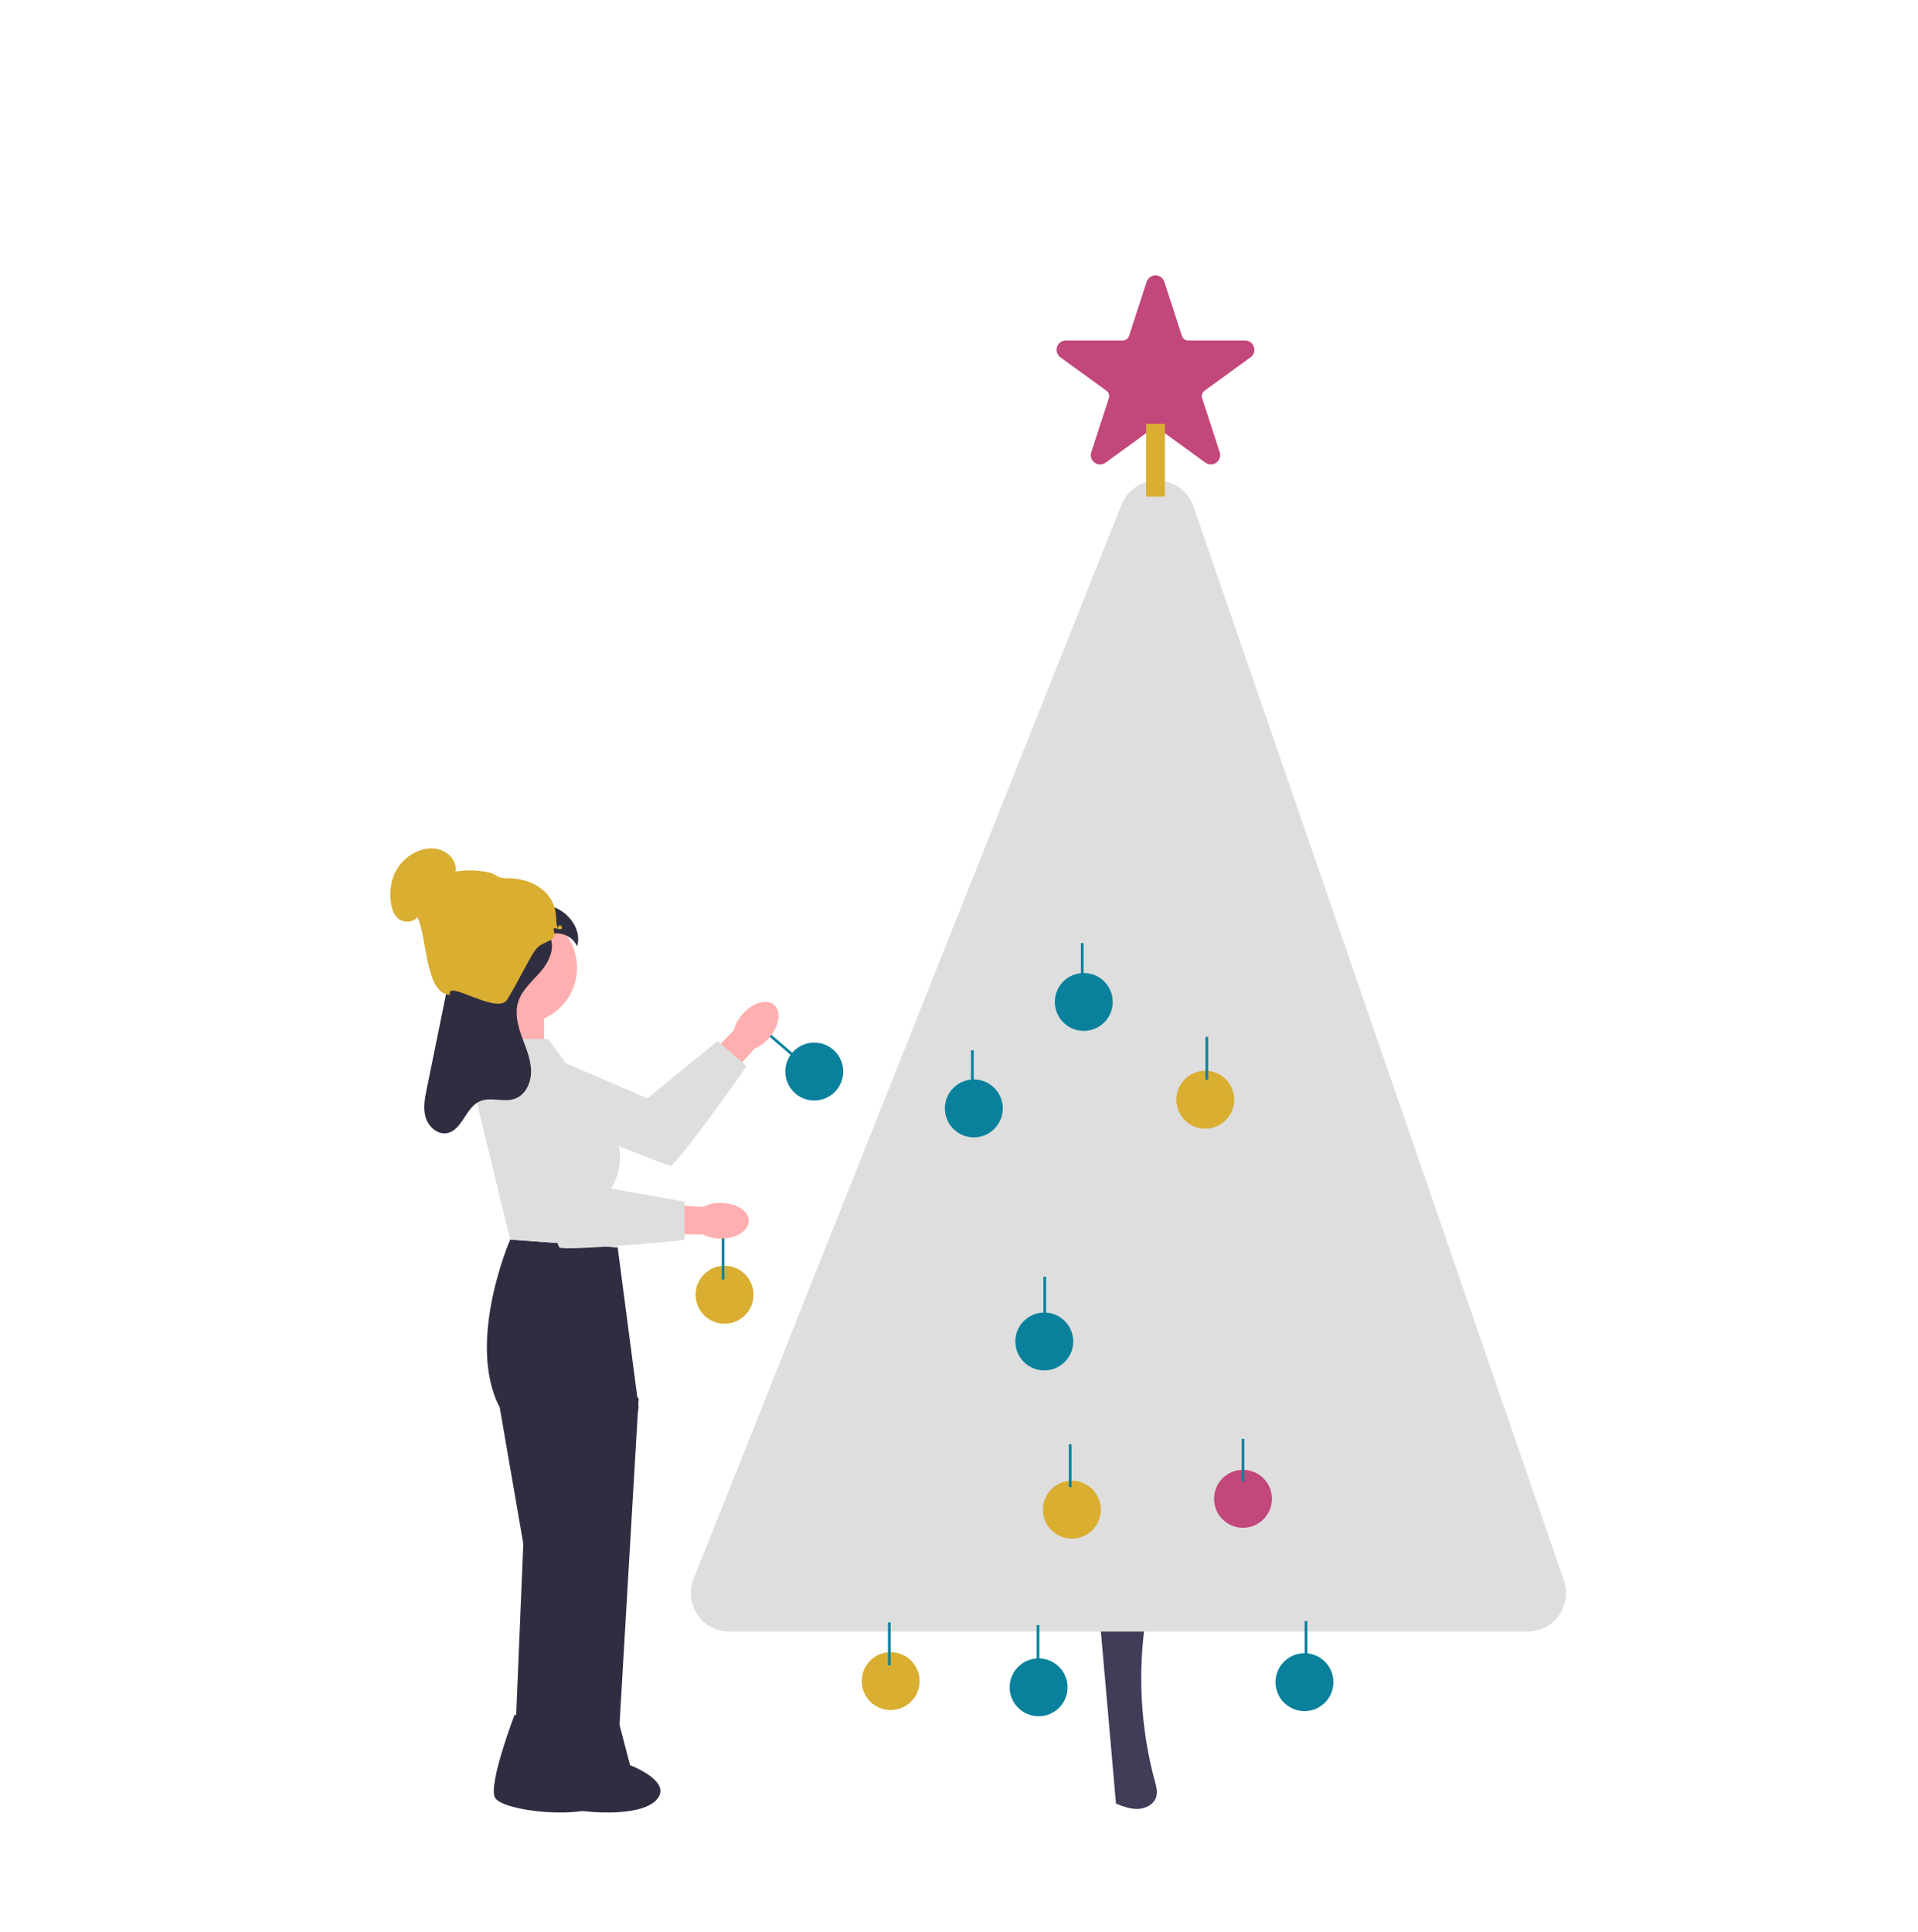 <svg xmlns="http://www.w3.org/2000/svg" fill="none" viewBox="0 0 140 141" height="141" width="140">
<path fill="#09819C" d="M59.434 80.321C60.602 80.321 61.548 79.375 61.548 78.208C61.548 77.041 60.602 76.095 59.434 76.095C58.267 76.095 57.321 77.041 57.321 78.208C57.321 79.375 58.267 80.321 59.434 80.321Z"></path>
<path fill="#09819C" d="M56.215 75.447L56.088 75.595L58.459 77.637L58.587 77.489L56.215 75.447Z"></path>
<path fill="#FFAFAF" d="M56.148 75.744C55.857 76.089 55.487 76.36 55.07 76.533L53.876 77.878L50.493 81.963L48.208 83.345L47.147 81.518L52.156 76.639L53.552 75.218C53.664 74.781 53.879 74.376 54.179 74.039C54.919 73.184 55.959 72.874 56.503 73.344C57.046 73.815 56.887 74.889 56.148 75.744Z"></path>
<path fill="#DEDEDE" d="M35.7 79.802L37.9 76.141L47.259 80.163L52.375 75.983L54.477 77.794C54.55 77.856 49.319 85.102 48.947 85.093C48.575 85.085 35.7 79.802 35.7 79.802Z"></path>
<path fill="#3F3D58" d="M80.298 118.417C80.685 122.825 81.072 127.234 81.459 131.642C81.985 131.845 82.529 132.051 83.092 132.025C83.654 131.999 84.244 131.676 84.399 131.134C84.505 130.767 84.397 130.376 84.297 130.007C83.317 126.384 83.056 122.567 83.535 118.844"></path>
<path fill="#DEDEDE" d="M81.856 36.847L50.629 115.235C49.895 117.077 51.252 119.078 53.235 119.078H111.503C113.43 119.078 114.783 117.18 114.155 115.358L87.113 36.97C86.265 34.512 82.818 34.431 81.856 36.847Z"></path>
<path fill="#C2477A" d="M80.301 33.898C80.162 33.898 80.023 33.854 79.902 33.766C79.659 33.589 79.562 33.291 79.655 33.006L80.936 29.062C81.002 28.861 80.93 28.641 80.759 28.517L77.404 26.079C77.162 25.903 77.065 25.605 77.158 25.32C77.25 25.035 77.504 24.85 77.804 24.85H81.95C82.162 24.85 82.349 24.715 82.414 24.513L83.696 20.57C83.788 20.284 84.042 20.1 84.342 20.1C84.642 20.1 84.896 20.284 84.988 20.57L86.27 24.513C86.335 24.715 86.522 24.85 86.734 24.85H90.88C91.18 24.85 91.434 25.035 91.526 25.32C91.619 25.605 91.522 25.903 91.279 26.079L87.925 28.517C87.754 28.641 87.682 28.861 87.748 29.062L89.029 33.006C89.122 33.291 89.025 33.589 88.782 33.766C88.539 33.942 88.225 33.942 87.983 33.765L84.629 31.328C84.457 31.204 84.227 31.204 84.055 31.328L80.701 33.765C80.579 33.854 80.44 33.898 80.301 33.898Z"></path>
<path fill="#D9AE31" d="M85.028 30.937H83.658V36.245H85.028V30.937Z"></path>
<path fill="#D9AE31" d="M78.238 112.298C79.405 112.298 80.351 111.352 80.351 110.185C80.351 109.018 79.405 108.072 78.238 108.072C77.071 108.072 76.125 109.018 76.125 110.185C76.125 111.352 77.071 112.298 78.238 112.298Z"></path>
<path fill="#09819C" d="M75.81 125.263C76.977 125.263 77.923 124.317 77.923 123.15C77.923 121.983 76.977 121.037 75.81 121.037C74.643 121.037 73.697 121.983 73.697 123.15C73.697 124.317 74.643 125.263 75.81 125.263Z"></path>
<path fill="#09819C" d="M95.216 124.886C96.383 124.886 97.329 123.94 97.329 122.773C97.329 121.606 96.383 120.659 95.216 120.659C94.049 120.659 93.103 121.606 93.103 122.773C93.103 123.94 94.049 124.886 95.216 124.886Z"></path>
<path fill="#D9AE31" d="M65.012 124.81C66.179 124.81 67.125 123.864 67.125 122.697C67.125 121.53 66.179 120.584 65.012 120.584C63.845 120.584 62.899 121.53 62.899 122.697C62.899 123.864 63.845 124.81 65.012 124.81Z"></path>
<path fill="#C2477A" d="M90.729 111.505C91.896 111.505 92.842 110.559 92.842 109.391C92.842 108.224 91.896 107.278 90.729 107.278C89.562 107.278 88.616 108.224 88.616 109.391C88.616 110.559 89.562 111.505 90.729 111.505Z"></path>
<path fill="#D9AE31" d="M87.975 82.378C89.143 82.378 90.089 81.431 90.089 80.264C90.089 79.097 89.143 78.151 87.975 78.151C86.808 78.151 85.862 79.097 85.862 80.264C85.862 81.431 86.808 82.378 87.975 82.378Z"></path>
<path fill="#09819C" d="M79.108 75.241C80.275 75.241 81.221 74.294 81.221 73.127C81.221 71.96 80.275 71.014 79.108 71.014C77.941 71.014 76.995 71.96 76.995 73.127C76.995 74.294 77.941 75.241 79.108 75.241Z"></path>
<path fill="#09819C" d="M76.225 100.021C77.393 100.021 78.339 99.075 78.339 97.908C78.339 96.741 77.393 95.795 76.225 95.795C75.058 95.795 74.112 96.741 74.112 97.908C74.112 99.075 75.058 100.021 76.225 100.021Z"></path>
<path fill="#09819C" d="M65.011 118.414H64.815V121.543H65.011V118.414Z"></path>
<path fill="#09819C" d="M75.867 118.609H75.671V121.739H75.867V118.609Z"></path>
<path fill="#09819C" d="M95.426 118.316H95.23V121.445H95.426V118.316Z"></path>
<path fill="#09819C" d="M90.829 105.016H90.634V108.146H90.829V105.016Z"></path>
<path fill="#09819C" d="M78.213 105.408H78.017V108.537H78.213V105.408Z"></path>
<path fill="#09819C" d="M76.356 93.184H76.161V96.313H76.356V93.184Z"></path>
<path fill="#09819C" d="M71.082 83.011C72.249 83.011 73.196 82.065 73.196 80.898C73.196 79.731 72.249 78.785 71.082 78.785C69.915 78.785 68.969 79.731 68.969 80.898C68.969 82.065 69.915 83.011 71.082 83.011Z"></path>
<path fill="#09819C" d="M71.073 76.657H70.878V79.787H71.073V76.657Z"></path>
<path fill="#D9AE31" d="M52.888 96.611C54.055 96.611 55.001 95.665 55.001 94.498C55.001 93.33 54.055 92.384 52.888 92.384C51.721 92.384 50.774 93.33 50.774 94.498C50.774 95.665 51.721 96.611 52.888 96.611Z"></path>
<path fill="#09819C" d="M52.879 90.257H52.683V93.386H52.879V90.257Z"></path>
<path fill="#09819C" d="M79.093 68.834H78.897V71.963H79.093V68.834Z"></path>
<path fill="#09819C" d="M88.188 75.68H87.992V78.809H88.188V75.68Z"></path>
<path fill="#FFAFAF" d="M39.716 73.45H36.463V79.764H39.716V73.45Z"></path>
<path fill="#2F2E41" d="M45.086 91.045L37.241 90.471C37.241 90.471 33.988 97.934 36.475 102.717L38.197 112.667L37.517 129.044H41.08L46.617 102.717L45.086 91.045Z"></path>
<path fill="#2F2E41" d="M43.555 99.403L46.617 102.068L45.086 128.166H41.642L43.555 99.403Z"></path>
<path fill="#FFAFAF" d="M42.114 70.625C42.114 72.871 40.293 74.692 38.047 74.692C35.801 74.692 33.98 72.871 33.98 70.625C33.98 68.379 35.801 66.558 38.047 66.558C40.293 66.558 42.114 68.379 42.114 70.625Z"></path>
<path fill="#2F2E41" d="M37.559 125.157L41.76 125.821L42.549 128.834C42.549 128.834 45.96 130.118 44.317 131.513C42.673 132.908 36.602 132.186 36.122 131.186C35.642 130.185 37.559 125.157 37.559 125.157Z"></path>
<path fill="#2F2E41" d="M41.002 125.157L45.203 125.821L45.992 128.834C45.992 128.834 49.403 130.118 47.76 131.513C46.116 132.908 40.044 132.186 39.564 131.186C39.084 130.185 41.002 125.157 41.002 125.157Z"></path>
<path fill="#FFAFAF" d="M52.608 90.398C52.156 90.403 51.71 90.3 51.307 90.097L49.508 90.07L44.206 90.173L41.666 89.344L42.358 87.347L49.325 87.958L51.312 88.089C51.717 87.888 52.163 87.787 52.615 87.794C53.745 87.797 54.659 88.382 54.657 89.101C54.656 89.82 53.738 90.401 52.608 90.398Z"></path>
<path fill="#DEDEDE" d="M40.016 75.834H35.99L34.658 79.852L37.241 90.471L45.086 91.045L44.608 86.74C45.534 85.235 45.46 83.32 44.421 81.891L40.016 75.834Z"></path>
<path fill="#DEDEDE" d="M36.19 77.556L40.399 76.833L43.461 86.549L49.966 87.697V90.471C49.966 90.567 41.062 91.332 40.826 91.045C40.59 90.758 36.19 77.556 36.19 77.556Z"></path>
<path fill="#2F2E41" d="M40.077 68.267C40.577 69.078 40.116 70.145 39.501 70.872C38.885 71.598 38.092 72.236 37.817 73.147C37.571 73.965 37.795 74.846 38.084 75.649C38.374 76.452 38.734 77.252 38.764 78.106C38.794 78.959 38.391 79.901 37.587 80.189C36.762 80.484 35.788 80.02 34.993 80.389C33.959 80.87 33.724 82.536 32.596 82.709C31.902 82.815 31.259 82.214 31.065 81.539C30.871 80.864 31.011 80.144 31.151 79.456C31.535 77.571 31.919 75.685 32.303 73.8C32.623 72.232 32.943 70.663 33.262 69.095C33.453 68.158 33.68 67.157 34.383 66.51C35.243 65.72 36.54 65.701 37.707 65.749C38.779 65.792 39.894 65.865 40.828 66.395C41.761 66.924 42.446 68.049 42.123 69.072C41.822 68.352 40.921 67.948 40.182 68.202"></path>
<path fill="#D9AE31" d="M32.85 72.614C32.501 71.465 36.034 73.903 36.912 73.085C37.212 72.805 38.678 69.874 39.006 69.435C39.433 68.865 39.557 68.965 40.203 68.598C40.849 68.231 40.017 67.581 40.686 67.786C40.843 67.134 41.354 67.992 40.686 67.786C40.702 67.638 40.598 67.432 40.602 67.176C40.635 65.186 38.946 64.041 36.838 64.094C36.416 64.105 36.09 63.791 35.861 63.724C35.276 63.554 34.254 63.443 33.246 63.609C33.394 62.717 32.531 61.939 31.543 61.92C30.554 61.901 29.563 62.523 29.04 63.327C28.517 64.131 28.41 65.079 28.546 65.946C28.615 66.382 28.76 66.833 29.136 67.094C29.512 67.356 30.176 67.33 30.473 66.942C31.215 68.546 31.026 72.534 32.85 72.614Z"></path>
</svg>
